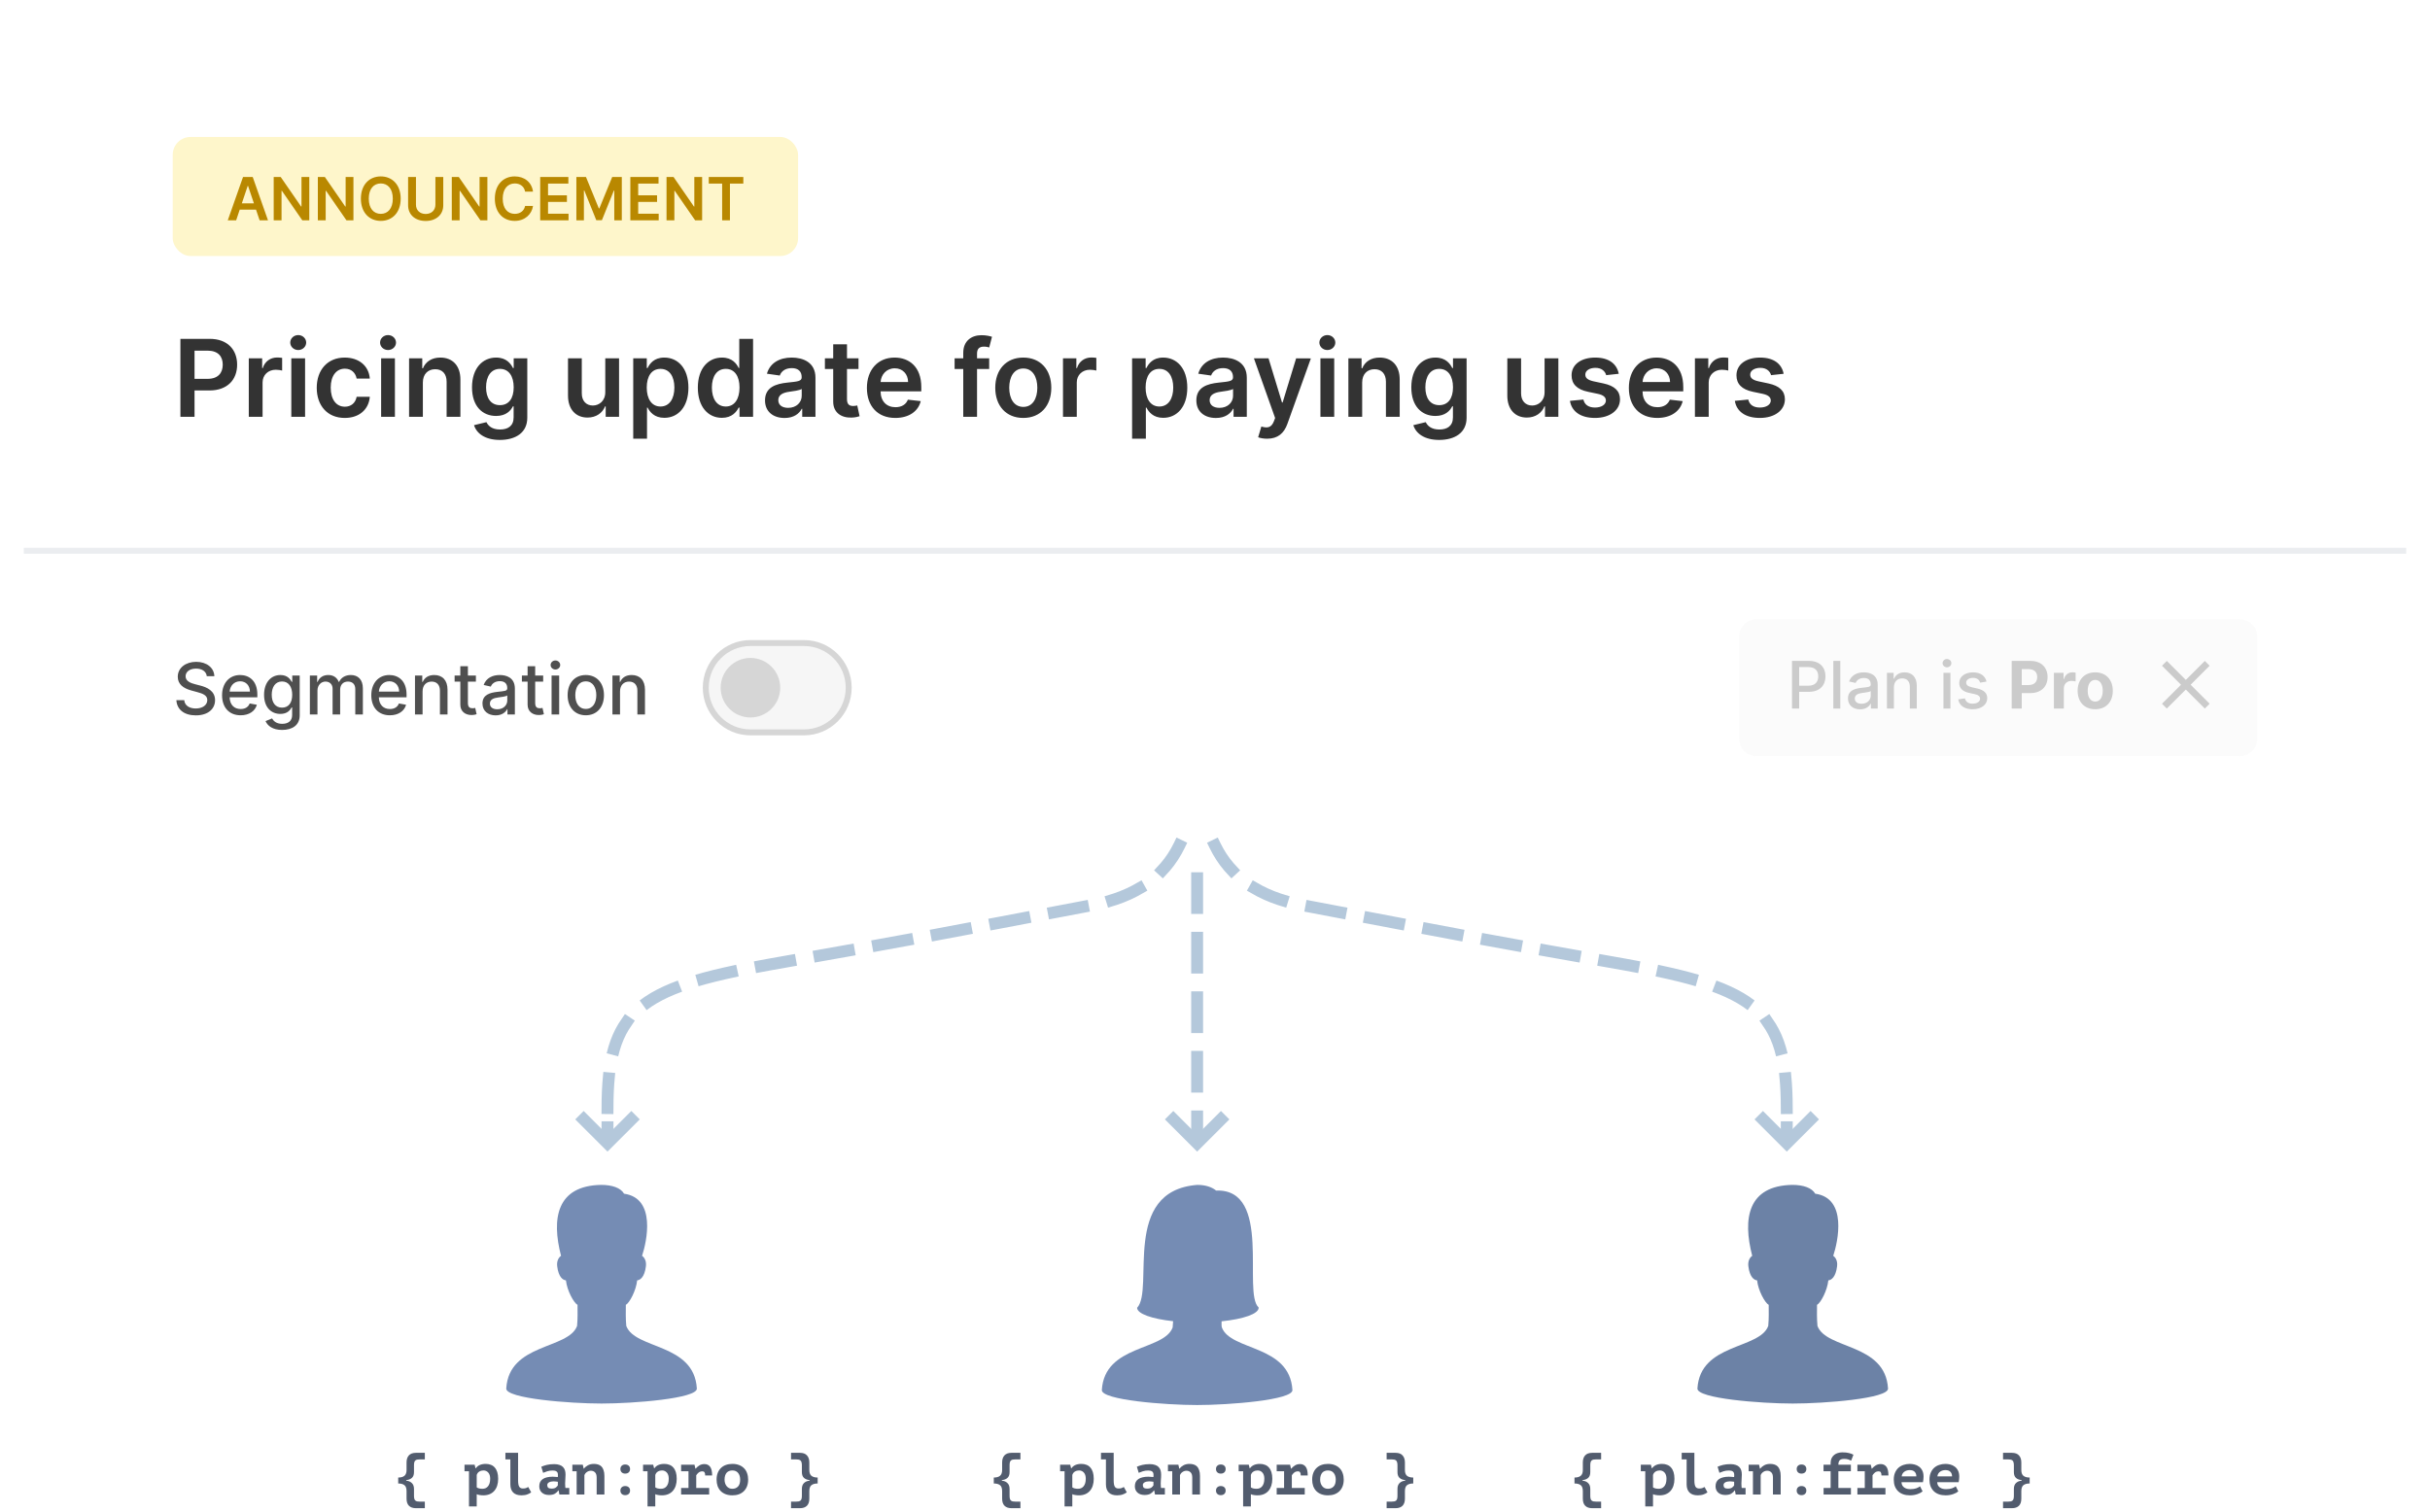 <svg id="e9QKclMA5xi1" xmlns="http://www.w3.org/2000/svg" xmlns:xlink="http://www.w3.org/1999/xlink" viewBox="0 0 408 254" shape-rendering="geometricPrecision" text-rendering="geometricPrecision"><style><![CDATA[#e9QKclMA5xi11 {animation: e9QKclMA5xi11_c_o 3000ms linear infinite normal forwards}@keyframes e9QKclMA5xi11_c_o { 0% {opacity: 1} 6.667% {opacity: 0.3} 53.333% {opacity: 0.3} 60% {opacity: 1} 100% {opacity: 1}} #e9QKclMA5xi18 {
           animation-name: e9QKclMA5xi18_f_p, e9QKclMA5xi18_s_p;
           animation-duration: 3000ms;
           animation-fill-mode: forwards;
           animation-timing-function: linear;
           animation-direction: normal;
           animation-iteration-count: infinite;  
        }@keyframes e9QKclMA5xi18_f_p { 0% {fill: rgb(246,246,246)} 6.667% {fill: rgb(245,255,237)} 53.333% {fill: rgb(245,255,237)} 60% {fill: rgb(246,246,246)} 100% {fill: rgb(246,246,246)}}@keyframes e9QKclMA5xi18_s_p { 0% {stroke: rgb(214,214,214)} 6.667% {stroke: rgb(177,219,151)} 53.333% {stroke: rgb(177,219,151)} 60% {stroke: rgb(214,214,214)} 100% {stroke: rgb(214,214,214)}} #e9QKclMA5xi19_to {animation: e9QKclMA5xi19_to__to 3000ms linear infinite normal forwards}@keyframes e9QKclMA5xi19_to__to { 0% {transform: translate(126px,115.5px)} 6.667% {transform: translate(135px,115.5px)} 53.333% {transform: translate(135px,115.5px)} 60% {transform: translate(126px,115.5px)} 100% {transform: translate(126px,115.5px)}} #e9QKclMA5xi19 {animation: e9QKclMA5xi19_f_p 3000ms linear infinite normal forwards}@keyframes e9QKclMA5xi19_f_p { 0% {fill: rgb(214,214,214)} 6.667% {fill: rgb(90,211,0)} 53.333% {fill: rgb(90,211,0)} 60% {fill: rgb(214,214,214)} 100% {fill: rgb(214,214,214)}} #e9QKclMA5xi21 {animation: e9QKclMA5xi21_c_o 3000ms linear infinite normal forwards}@keyframes e9QKclMA5xi21_c_o { 0% {opacity: 0.3} 6.667% {opacity: 1} 53.333% {opacity: 1} 60% {opacity: 0.3} 100% {opacity: 0.3}}]]></style><defs><filter id="e9QKclMA5xi16-filter" x="-400%" width="600%" y="-400%" height="600%"><feGaussianBlur id="e9QKclMA5xi16-filter-drop-shadow-0-blur" in="SourceAlpha" stdDeviation="4,4"/><feOffset id="e9QKclMA5xi16-filter-drop-shadow-0-offset" dx="0" dy="1" result="tmp"/><feFlood id="e9QKclMA5xi16-filter-drop-shadow-0-flood" flood-color="rgba(34,64,121,0.15)"/><feComposite id="e9QKclMA5xi16-filter-drop-shadow-0-composite" operator="in" in2="tmp"/><feMerge id="e9QKclMA5xi16-filter-drop-shadow-0-merge"><feMergeNode id="e9QKclMA5xi16-filter-drop-shadow-0-merge-node-1"/><feMergeNode id="e9QKclMA5xi16-filter-drop-shadow-0-merge-node-2" in="SourceGraphic"/></feMerge></filter></defs><g id="e9QKclMA5xi2"><path id="e9QKclMA5xi3" d="M105.155,222.695C105.032,221.337,105.079,220.39,105.079,219.149C105.694,218.827,106.795,216.77,106.982,215.033C107.465,214.993,108.227,214.522,108.45,212.66C108.571,211.66,108.092,211.098,107.801,210.921C108.587,208.555,110.221,201.237,104.779,200.481C104.219,199.498,102.785,199,100.922,199C93.466,199.137,92.566,204.63,94.201,210.921C93.91,211.098,93.432,211.66,93.552,212.66C93.775,214.522,94.537,214.993,95.02,215.033C95.205,216.769,96.351,218.827,96.967,219.149C96.967,220.39,97.013,221.337,96.891,222.695C95.415,226.661,85.46,225.547,85.001,233.197C84.9,234.882,95.668,235.724,101.001,235.724C106.334,235.724,117.102,234.882,117.001,233.197C116.542,225.548,106.63,226.661,105.155,222.695Z" fill="rgb(117,140,180)" stroke="none" stroke-width="1"/><path id="e9QKclMA5xi4" d="M205.154,222.946C205.071,222.724,205.116,222.316,205.103,221.914C208.762,221.539,211.329,220.662,211.329,219.639C211.319,219.638,211.32,219.597,211.32,219.58C208.585,217.116,213.691,199.599,204.185,199.954C203.588,199.449,202.543,199,201.044,199C188.168,199.974,193.861,216.516,190.927,219.638C190.925,219.639,190.923,219.639,190.921,219.639C190.921,219.641,190.922,219.643,190.922,219.644C190.935,220.648,193.415,221.51,196.967,221.894C196.957,222.138,196.936,222.44,196.89,222.946C195.415,226.913,185.46,225.799,185.001,233.449C184.899,235.133,195.667,235.975,201,235.975C206.333,235.975,217.1,235.133,216.999,233.449C216.54,225.799,206.629,226.913,205.154,222.946Z" fill="rgb(117,140,180)" stroke="none" stroke-width="1"/><path id="e9QKclMA5xi5" d="M68.26,250.44C68.26,249.953,68.14,249.617,67.9,249.43C67.66,249.243,67.313,249.15,66.86,249.15L66.86,248.15C67.32,248.15,67.667,248.053,67.9,247.86C68.14,247.66,68.26,247.34,68.26,246.9L68.26,245.62C68.26,245.113,68.39,244.717,68.65,244.43C68.917,244.143,69.31,244,69.83,244L71.33,244L71.33,245.1L70.53,245.1C70.337,245.1,70.173,245.113,70.04,245.14C69.913,245.167,69.81,245.217,69.73,245.29C69.65,245.363,69.593,245.467,69.56,245.6C69.527,245.727,69.51,245.893,69.51,246.1L69.51,247.24C69.51,247.68,69.39,248.007,69.15,248.22C68.91,248.427,68.597,248.547,68.21,248.58L68.21,248.68C68.59,248.707,68.9,248.837,69.14,249.07C69.387,249.297,69.51,249.627,69.51,250.06L69.51,251.2C69.51,251.407,69.527,251.573,69.56,251.7C69.593,251.833,69.65,251.937,69.73,252.01C69.81,252.083,69.917,252.133,70.05,252.16C70.183,252.187,70.347,252.2,70.54,252.2L71.33,252.2L71.33,253.3L69.83,253.3C69.33,253.3,68.943,253.167,68.67,252.9C68.397,252.633,68.26,252.23,68.26,251.69L68.26,250.44ZM77.992,246L79.692,246L79.842,246.6L79.882,246.6C80.229,246.107,80.789,245.86,81.562,245.86C81.869,245.86,82.149,245.91,82.402,246.01C82.662,246.103,82.882,246.253,83.062,246.46C83.249,246.667,83.392,246.927,83.492,247.24C83.592,247.553,83.642,247.93,83.642,248.37C83.642,248.797,83.585,249.183,83.472,249.53C83.359,249.87,83.195,250.16,82.982,250.4C82.769,250.64,82.509,250.823,82.202,250.95C81.895,251.077,81.546,251.14,81.152,251.14C80.945,251.14,80.742,251.123,80.542,251.09C80.342,251.063,80.175,251.017,80.042,250.95L80.042,253L78.742,253L78.742,247.1L77.992,247.1L77.992,246ZM81.172,246.96C80.919,246.96,80.686,247.023,80.472,247.15C80.266,247.277,80.122,247.467,80.042,247.72L80.042,249.8C80.135,249.873,80.269,249.933,80.442,249.98C80.622,250.02,80.802,250.04,80.982,250.04C81.169,250.04,81.342,250.01,81.502,249.95C81.662,249.883,81.802,249.78,81.922,249.64C82.042,249.5,82.135,249.323,82.202,249.11C82.269,248.897,82.302,248.64,82.302,248.34C82.302,247.9,82.195,247.56,81.982,247.32C81.769,247.08,81.499,246.96,81.172,246.96ZM84.858,244L86.988,244L86.988,248.62C86.988,249.133,87.052,249.49,87.178,249.69C87.305,249.89,87.508,249.99,87.788,249.99C87.995,249.99,88.165,249.97,88.298,249.93C88.432,249.883,88.565,249.82,88.698,249.74L89.188,250.64C89.075,250.713,88.962,250.783,88.848,250.85C88.735,250.91,88.615,250.96,88.488,251C88.362,251.047,88.222,251.08,88.068,251.1C87.922,251.127,87.755,251.14,87.568,251.14C86.942,251.14,86.472,250.98,86.158,250.66C85.845,250.34,85.688,249.887,85.688,249.3L85.688,245.1L84.858,245.1L84.858,244ZM90.884,246.34C91.151,246.22,91.458,246.117,91.804,246.03C92.158,245.943,92.574,245.9,93.054,245.9C93.401,245.9,93.694,245.943,93.934,246.03C94.181,246.11,94.378,246.227,94.524,246.38C94.678,246.533,94.788,246.717,94.854,246.93C94.921,247.143,94.954,247.383,94.954,247.65C94.954,247.99,94.941,248.28,94.914,248.52C94.894,248.76,94.884,248.973,94.884,249.16C94.884,249.3,94.891,249.457,94.904,249.63C94.918,249.723,94.928,249.813,94.934,249.9L95.584,249.9L95.584,251L93.924,251L93.794,250.32L93.744,250.32C93.611,250.527,93.421,250.707,93.174,250.86C92.928,251.007,92.594,251.08,92.174,251.08C91.674,251.08,91.278,250.947,90.984,250.68C90.691,250.413,90.544,250.06,90.544,249.62C90.544,249.34,90.594,249.1,90.694,248.9C90.801,248.693,90.951,248.527,91.144,248.4C91.344,248.267,91.581,248.17,91.854,248.11C92.134,248.043,92.444,248.01,92.784,248.01C92.904,248.01,93.031,248.017,93.164,248.03C93.298,248.043,93.461,248.057,93.654,248.07C93.668,248.003,93.674,247.937,93.674,247.87L93.674,247.68C93.674,247.427,93.601,247.247,93.454,247.14C93.308,247.027,93.091,246.97,92.804,246.97C92.464,246.97,92.158,247.013,91.884,247.1C91.611,247.187,91.381,247.273,91.194,247.36L90.884,246.34ZM92.594,250.01C92.914,250.01,93.154,249.953,93.314,249.84C93.474,249.72,93.591,249.593,93.664,249.46L93.664,248.86C93.598,248.847,93.498,248.833,93.364,248.82C93.231,248.8,93.088,248.79,92.934,248.79C92.808,248.79,92.681,248.803,92.554,248.83C92.428,248.85,92.314,248.887,92.214,248.94C92.114,248.987,92.034,249.05,91.974,249.13C91.914,249.21,91.884,249.307,91.884,249.42C91.884,249.607,91.938,249.753,92.044,249.86C92.158,249.96,92.341,250.01,92.594,250.01ZM96.1,246L97.85,246L98.001,246.66L98.04,246.66C98.194,246.447,98.414,246.26,98.701,246.1C98.987,245.94,99.331,245.86,99.731,245.86C99.977,245.86,100.207,245.893,100.42,245.96C100.64,246.027,100.827,246.137,100.98,246.29C101.134,246.443,101.254,246.653,101.34,246.92C101.434,247.18,101.48,247.503,101.48,247.89L101.48,251L100.18,251L100.18,248.16C100.18,247.753,100.087,247.46,99.9,247.28C99.721,247.1,99.49,247.01,99.21,247.01C98.964,247.01,98.737,247.083,98.531,247.23C98.331,247.37,98.194,247.547,98.121,247.76L98.121,251L96.82,251L96.82,247.1L96.1,247.1L96.1,246ZM104.167,246.72C104.167,246.487,104.24,246.303,104.387,246.17C104.533,246.03,104.727,245.96,104.967,245.96C105.22,245.96,105.42,246.03,105.567,246.17C105.713,246.303,105.787,246.487,105.787,246.72C105.787,246.953,105.713,247.14,105.567,247.28C105.42,247.42,105.22,247.49,104.967,247.49C104.727,247.49,104.533,247.42,104.387,247.28C104.24,247.14,104.167,246.953,104.167,246.72ZM104.167,250.34C104.167,250.107,104.24,249.923,104.387,249.79C104.533,249.65,104.727,249.58,104.967,249.58C105.22,249.58,105.42,249.65,105.567,249.79C105.713,249.923,105.787,250.107,105.787,250.34C105.787,250.573,105.713,250.76,105.567,250.9C105.42,251.04,105.22,251.11,104.967,251.11C104.727,251.11,104.533,251.04,104.387,250.9C104.24,250.76,104.167,250.573,104.167,250.34ZM107.973,246L109.673,246L109.823,246.6L109.863,246.6C110.209,246.107,110.769,245.86,111.543,245.86C111.849,245.86,112.129,245.91,112.383,246.01C112.643,246.103,112.863,246.253,113.043,246.46C113.229,246.667,113.373,246.927,113.473,247.24C113.573,247.553,113.623,247.93,113.623,248.37C113.623,248.797,113.566,249.183,113.453,249.53C113.339,249.87,113.176,250.16,112.963,250.4C112.749,250.64,112.489,250.823,112.183,250.95C111.876,251.077,111.526,251.14,111.133,251.14C110.926,251.14,110.723,251.123,110.523,251.09C110.323,251.063,110.156,251.017,110.023,250.95L110.023,253L108.723,253L108.723,247.1L107.973,247.1L107.973,246ZM111.153,246.96C110.899,246.96,110.666,247.023,110.453,247.15C110.246,247.277,110.103,247.467,110.023,247.72L110.023,249.8C110.116,249.873,110.249,249.933,110.423,249.98C110.603,250.02,110.783,250.04,110.963,250.04C111.149,250.04,111.323,250.01,111.483,249.95C111.643,249.883,111.783,249.78,111.903,249.64C112.023,249.5,112.116,249.323,112.183,249.11C112.249,248.897,112.283,248.64,112.283,248.34C112.283,247.9,112.176,247.56,111.963,247.32C111.749,247.08,111.479,246.96,111.153,246.96ZM114.359,249.9L115.599,249.9L115.599,247.1L114.359,247.1L114.359,246L116.609,246L116.759,246.66L116.799,246.66C116.985,246.44,117.199,246.257,117.439,246.11C117.679,245.963,117.959,245.89,118.279,245.89C118.679,245.89,118.992,246.037,119.219,246.33C119.452,246.623,119.569,247.113,119.569,247.8L118.399,247.8C118.399,247.56,118.362,247.387,118.289,247.28C118.222,247.167,118.112,247.11,117.959,247.11C117.692,247.11,117.475,247.177,117.309,247.31C117.149,247.443,117.012,247.597,116.899,247.77L116.899,249.9L119.069,249.9L119.069,251L114.359,251L114.359,249.9ZM120.315,248.5C120.315,248.08,120.378,247.707,120.505,247.38C120.632,247.053,120.812,246.777,121.045,246.55C121.278,246.323,121.555,246.153,121.875,246.04C122.202,245.92,122.565,245.86,122.965,245.86C123.385,245.86,123.758,245.923,124.085,246.05C124.418,246.177,124.698,246.357,124.925,246.59C125.152,246.817,125.322,247.093,125.435,247.42C125.555,247.747,125.615,248.107,125.615,248.5C125.615,248.92,125.552,249.293,125.425,249.62C125.298,249.947,125.118,250.223,124.885,250.45C124.652,250.677,124.372,250.85,124.045,250.97C123.725,251.083,123.365,251.14,122.965,251.14C122.545,251.14,122.168,251.077,121.835,250.95C121.508,250.823,121.232,250.647,121.005,250.42C120.778,250.187,120.605,249.907,120.485,249.58C120.372,249.253,120.315,248.893,120.315,248.5ZM121.655,248.5C121.655,248.72,121.685,248.923,121.745,249.11C121.805,249.297,121.892,249.46,122.005,249.6C122.118,249.74,122.255,249.85,122.415,249.93C122.575,250.003,122.758,250.04,122.965,250.04C123.352,250.04,123.665,249.917,123.905,249.67C124.152,249.423,124.275,249.033,124.275,248.5C124.275,248.04,124.162,247.67,123.935,247.39C123.708,247.103,123.385,246.96,122.965,246.96C122.778,246.96,122.605,246.99,122.445,247.05C122.285,247.103,122.145,247.193,122.025,247.32C121.912,247.447,121.822,247.607,121.755,247.8C121.688,247.993,121.655,248.227,121.655,248.5ZM135.887,251.69C135.887,252.23,135.75,252.633,135.477,252.9C135.204,253.167,134.817,253.3,134.317,253.3L132.817,253.3L132.817,252.2L133.607,252.2C133.8,252.2,133.964,252.187,134.097,252.16C134.23,252.133,134.337,252.083,134.417,252.01C134.497,251.937,134.554,251.833,134.587,251.7C134.62,251.573,134.637,251.407,134.637,251.2L134.637,250.06C134.637,249.627,134.757,249.297,134.997,249.07C135.244,248.837,135.557,248.707,135.937,248.68L135.937,248.58C135.55,248.547,135.237,248.427,134.997,248.22C134.757,248.007,134.637,247.68,134.637,247.24L134.637,246.1C134.637,245.893,134.617,245.727,134.577,245.6C134.544,245.467,134.487,245.363,134.407,245.29C134.327,245.217,134.22,245.167,134.087,245.14C133.96,245.113,133.804,245.1,133.617,245.1L132.817,245.1L132.817,244L134.317,244C134.837,244,135.227,244.143,135.487,244.43C135.754,244.717,135.887,245.113,135.887,245.62L135.887,246.9C135.887,247.34,136.004,247.66,136.237,247.86C136.477,248.053,136.827,248.15,137.287,248.15L137.287,249.15C136.834,249.15,136.487,249.243,136.247,249.43C136.007,249.617,135.887,249.953,135.887,250.44L135.887,251.69Z" fill="rgb(82,92,110)" stroke="none" stroke-width="1"/><path id="e9QKclMA5xi6" d="M168.26,250.44C168.26,249.953,168.14,249.617,167.9,249.43C167.66,249.243,167.313,249.15,166.86,249.15L166.86,248.15C167.32,248.15,167.667,248.053,167.9,247.86C168.14,247.66,168.26,247.34,168.26,246.9L168.26,245.62C168.26,245.113,168.39,244.717,168.65,244.43C168.917,244.143,169.31,244,169.83,244L171.33,244L171.33,245.1L170.53,245.1C170.337,245.1,170.173,245.113,170.04,245.14C169.913,245.167,169.81,245.217,169.73,245.29C169.65,245.363,169.593,245.467,169.56,245.6C169.527,245.727,169.51,245.893,169.51,246.1L169.51,247.24C169.51,247.68,169.39,248.007,169.15,248.22C168.91,248.427,168.597,248.547,168.21,248.58L168.21,248.68C168.59,248.707,168.9,248.837,169.14,249.07C169.387,249.297,169.51,249.627,169.51,250.06L169.51,251.2C169.51,251.407,169.527,251.573,169.56,251.7C169.593,251.833,169.65,251.937,169.73,252.01C169.81,252.083,169.917,252.133,170.05,252.16C170.183,252.187,170.347,252.2,170.54,252.2L171.33,252.2L171.33,253.3L169.83,253.3C169.33,253.3,168.943,253.167,168.67,252.9C168.397,252.633,168.26,252.23,168.26,251.69L168.26,250.44ZM177.992,246L179.692,246L179.842,246.6L179.882,246.6C180.229,246.107,180.789,245.86,181.562,245.86C181.869,245.86,182.149,245.91,182.402,246.01C182.662,246.103,182.882,246.253,183.062,246.46C183.249,246.667,183.392,246.927,183.492,247.24C183.592,247.553,183.642,247.93,183.642,248.37C183.642,248.797,183.586,249.183,183.472,249.53C183.359,249.87,183.196,250.16,182.982,250.4C182.769,250.64,182.509,250.823,182.202,250.95C181.896,251.077,181.546,251.14,181.152,251.14C180.946,251.14,180.742,251.123,180.542,251.09C180.342,251.063,180.176,251.017,180.042,250.95L180.042,253L178.742,253L178.742,247.1L177.992,247.1L177.992,246ZM181.172,246.96C180.919,246.96,180.686,247.023,180.472,247.15C180.266,247.277,180.122,247.467,180.042,247.72L180.042,249.8C180.136,249.873,180.269,249.933,180.442,249.98C180.622,250.02,180.802,250.04,180.982,250.04C181.169,250.04,181.342,250.01,181.502,249.95C181.662,249.883,181.802,249.78,181.922,249.64C182.042,249.5,182.136,249.323,182.202,249.11C182.269,248.897,182.302,248.64,182.302,248.34C182.302,247.9,182.196,247.56,181.982,247.32C181.769,247.08,181.499,246.96,181.172,246.96ZM184.858,244L186.988,244L186.988,248.62C186.988,249.133,187.052,249.49,187.178,249.69C187.305,249.89,187.508,249.99,187.788,249.99C187.995,249.99,188.165,249.97,188.298,249.93C188.432,249.883,188.565,249.82,188.698,249.74L189.188,250.64C189.075,250.713,188.962,250.783,188.848,250.85C188.735,250.91,188.615,250.96,188.488,251C188.362,251.047,188.222,251.08,188.068,251.1C187.922,251.127,187.755,251.14,187.568,251.14C186.942,251.14,186.472,250.98,186.158,250.66C185.845,250.34,185.688,249.887,185.688,249.3L185.688,245.1L184.858,245.1L184.858,244ZM190.884,246.34C191.151,246.22,191.458,246.117,191.804,246.03C192.158,245.943,192.574,245.9,193.054,245.9C193.401,245.9,193.694,245.943,193.934,246.03C194.181,246.11,194.378,246.227,194.524,246.38C194.678,246.533,194.788,246.717,194.854,246.93C194.921,247.143,194.954,247.383,194.954,247.65C194.954,247.99,194.941,248.28,194.914,248.52C194.894,248.76,194.884,248.973,194.884,249.16C194.884,249.3,194.891,249.457,194.904,249.63C194.918,249.723,194.928,249.813,194.934,249.9L195.584,249.9L195.584,251L193.924,251L193.794,250.32L193.744,250.32C193.611,250.527,193.421,250.707,193.174,250.86C192.928,251.007,192.594,251.08,192.174,251.08C191.674,251.08,191.278,250.947,190.984,250.68C190.691,250.413,190.544,250.06,190.544,249.62C190.544,249.34,190.594,249.1,190.694,248.9C190.801,248.693,190.951,248.527,191.144,248.4C191.344,248.267,191.581,248.17,191.854,248.11C192.134,248.043,192.444,248.01,192.784,248.01C192.904,248.01,193.031,248.017,193.164,248.03C193.298,248.043,193.461,248.057,193.654,248.07C193.668,248.003,193.674,247.937,193.674,247.87L193.674,247.68C193.674,247.427,193.601,247.247,193.454,247.14C193.308,247.027,193.091,246.97,192.804,246.97C192.464,246.97,192.158,247.013,191.884,247.1C191.611,247.187,191.381,247.273,191.194,247.36L190.884,246.34ZM192.594,250.01C192.914,250.01,193.154,249.953,193.314,249.84C193.474,249.72,193.591,249.593,193.664,249.46L193.664,248.86C193.598,248.847,193.498,248.833,193.364,248.82C193.231,248.8,193.088,248.79,192.934,248.79C192.808,248.79,192.681,248.803,192.554,248.83C192.428,248.85,192.314,248.887,192.214,248.94C192.114,248.987,192.034,249.05,191.974,249.13C191.914,249.21,191.884,249.307,191.884,249.42C191.884,249.607,191.938,249.753,192.044,249.86C192.158,249.96,192.341,250.01,192.594,250.01ZM196.1,246L197.85,246L198,246.66L198.04,246.66C198.194,246.447,198.414,246.26,198.7,246.1C198.987,245.94,199.33,245.86,199.73,245.86C199.977,245.86,200.207,245.893,200.42,245.96C200.64,246.027,200.827,246.137,200.98,246.29C201.134,246.443,201.254,246.653,201.34,246.92C201.434,247.18,201.48,247.503,201.48,247.89L201.48,251L200.18,251L200.18,248.16C200.18,247.753,200.087,247.46,199.9,247.28C199.72,247.1,199.49,247.01,199.21,247.01C198.964,247.01,198.737,247.083,198.53,247.23C198.33,247.37,198.194,247.547,198.12,247.76L198.12,251L196.82,251L196.82,247.1L196.1,247.1L196.1,246ZM204.167,246.72C204.167,246.487,204.24,246.303,204.387,246.17C204.533,246.03,204.727,245.96,204.967,245.96C205.22,245.96,205.42,246.03,205.567,246.17C205.713,246.303,205.787,246.487,205.787,246.72C205.787,246.953,205.713,247.14,205.567,247.28C205.42,247.42,205.22,247.49,204.967,247.49C204.727,247.49,204.533,247.42,204.387,247.28C204.24,247.14,204.167,246.953,204.167,246.72ZM204.167,250.34C204.167,250.107,204.24,249.923,204.387,249.79C204.533,249.65,204.727,249.58,204.967,249.58C205.22,249.58,205.42,249.65,205.567,249.79C205.713,249.923,205.787,250.107,205.787,250.34C205.787,250.573,205.713,250.76,205.567,250.9C205.42,251.04,205.22,251.11,204.967,251.11C204.727,251.11,204.533,251.04,204.387,250.9C204.24,250.76,204.167,250.573,204.167,250.34ZM207.973,246L209.673,246L209.823,246.6L209.863,246.6C210.209,246.107,210.769,245.86,211.543,245.86C211.849,245.86,212.129,245.91,212.383,246.01C212.643,246.103,212.863,246.253,213.043,246.46C213.229,246.667,213.373,246.927,213.473,247.24C213.573,247.553,213.623,247.93,213.623,248.37C213.623,248.797,213.566,249.183,213.453,249.53C213.339,249.87,213.176,250.16,212.963,250.4C212.749,250.64,212.489,250.823,212.183,250.95C211.876,251.077,211.526,251.14,211.133,251.14C210.926,251.14,210.723,251.123,210.523,251.09C210.323,251.063,210.156,251.017,210.023,250.95L210.023,253L208.723,253L208.723,247.1L207.973,247.1L207.973,246ZM211.153,246.96C210.899,246.96,210.666,247.023,210.453,247.15C210.246,247.277,210.103,247.467,210.023,247.72L210.023,249.8C210.116,249.873,210.249,249.933,210.423,249.98C210.603,250.02,210.783,250.04,210.963,250.04C211.149,250.04,211.323,250.01,211.483,249.95C211.643,249.883,211.783,249.78,211.903,249.64C212.023,249.5,212.116,249.323,212.183,249.11C212.249,248.897,212.283,248.64,212.283,248.34C212.283,247.9,212.176,247.56,211.963,247.32C211.749,247.08,211.479,246.96,211.153,246.96ZM214.359,249.9L215.599,249.9L215.599,247.1L214.359,247.1L214.359,246L216.609,246L216.759,246.66L216.799,246.66C216.985,246.44,217.199,246.257,217.439,246.11C217.679,245.963,217.959,245.89,218.279,245.89C218.679,245.89,218.992,246.037,219.219,246.33C219.452,246.623,219.569,247.113,219.569,247.8L218.399,247.8C218.399,247.56,218.362,247.387,218.289,247.28C218.222,247.167,218.112,247.11,217.959,247.11C217.692,247.11,217.475,247.177,217.309,247.31C217.149,247.443,217.012,247.597,216.899,247.77L216.899,249.9L219.069,249.9L219.069,251L214.359,251L214.359,249.9ZM220.315,248.5C220.315,248.08,220.378,247.707,220.505,247.38C220.632,247.053,220.812,246.777,221.045,246.55C221.278,246.323,221.555,246.153,221.875,246.04C222.202,245.92,222.565,245.86,222.965,245.86C223.385,245.86,223.758,245.923,224.085,246.05C224.418,246.177,224.698,246.357,224.925,246.59C225.152,246.817,225.322,247.093,225.435,247.42C225.555,247.747,225.615,248.107,225.615,248.5C225.615,248.92,225.552,249.293,225.425,249.62C225.298,249.947,225.118,250.223,224.885,250.45C224.652,250.677,224.372,250.85,224.045,250.97C223.725,251.083,223.365,251.14,222.965,251.14C222.545,251.14,222.168,251.077,221.835,250.95C221.508,250.823,221.232,250.647,221.005,250.42C220.778,250.187,220.605,249.907,220.485,249.58C220.372,249.253,220.315,248.893,220.315,248.5ZM221.655,248.5C221.655,248.72,221.685,248.923,221.745,249.11C221.805,249.297,221.892,249.46,222.005,249.6C222.118,249.74,222.255,249.85,222.415,249.93C222.575,250.003,222.758,250.04,222.965,250.04C223.352,250.04,223.665,249.917,223.905,249.67C224.152,249.423,224.275,249.033,224.275,248.5C224.275,248.04,224.162,247.67,223.935,247.39C223.708,247.103,223.385,246.96,222.965,246.96C222.778,246.96,222.605,246.99,222.445,247.05C222.285,247.103,222.145,247.193,222.025,247.32C221.912,247.447,221.822,247.607,221.755,247.8C221.688,247.993,221.655,248.227,221.655,248.5ZM235.887,251.69C235.887,252.23,235.75,252.633,235.477,252.9C235.204,253.167,234.817,253.3,234.317,253.3L232.817,253.3L232.817,252.2L233.607,252.2C233.8,252.2,233.964,252.187,234.097,252.16C234.23,252.133,234.337,252.083,234.417,252.01C234.497,251.937,234.554,251.833,234.587,251.7C234.62,251.573,234.637,251.407,234.637,251.2L234.637,250.06C234.637,249.627,234.757,249.297,234.997,249.07C235.244,248.837,235.557,248.707,235.937,248.68L235.937,248.58C235.55,248.547,235.237,248.427,234.997,248.22C234.757,248.007,234.637,247.68,234.637,247.24L234.637,246.1C234.637,245.893,234.617,245.727,234.577,245.6C234.544,245.467,234.487,245.363,234.407,245.29C234.327,245.217,234.22,245.167,234.087,245.14C233.96,245.113,233.804,245.1,233.617,245.1L232.817,245.1L232.817,244L234.317,244C234.837,244,235.227,244.143,235.487,244.43C235.754,244.717,235.887,245.113,235.887,245.62L235.887,246.9C235.887,247.34,236.004,247.66,236.237,247.86C236.477,248.053,236.827,248.15,237.287,248.15L237.287,249.15C236.834,249.15,236.487,249.243,236.247,249.43C236.007,249.617,235.887,249.953,235.887,250.44L235.887,251.69Z" fill="rgb(82,92,110)" stroke="none" stroke-width="1"/><path id="e9QKclMA5xi7" d="M198,142C195.414,147.318,190.566,150.651,183.455,152C157.447,156.933,157.645,156.973,129.152,162C106.848,165.935,101.998,169.925,102,186.214C102,190.445,102,191.479,102,189.317" fill="none" stroke="rgb(180,200,219)" stroke-width="2" stroke-linecap="square" stroke-dasharray="5,5"/><path id="e9QKclMA5xi8" d="M98,188L102,192L106,188" fill="none" stroke="rgb(180,200,219)" stroke-width="2" stroke-linecap="square"/><path id="e9QKclMA5xi9" d="M201.001,147.5L201,190" fill="none" stroke="rgb(180,200,219)" stroke-width="2" stroke-linecap="square" stroke-dasharray="5,5"/><path id="e9QKclMA5xi10" d="M197,188L201,192L205,188" fill="none" stroke="rgb(180,200,219)" stroke-width="2" stroke-linecap="square"/></g><g id="e9QKclMA5xi11"><path id="e9QKclMA5xi12" d="M305.155,222.695C305.032,221.337,305.079,220.39,305.079,219.149C305.694,218.827,306.795,216.77,306.982,215.033C307.465,214.993,308.227,214.522,308.45,212.66C308.571,211.66,308.092,211.098,307.801,210.921C308.587,208.555,310.221,201.237,304.779,200.481C304.219,199.498,302.785,199,300.922,199C293.466,199.137,292.566,204.63,294.201,210.921C293.91,211.098,293.432,211.66,293.552,212.66C293.776,214.522,294.537,214.993,295.02,215.033C295.205,216.769,296.351,218.827,296.967,219.149C296.967,220.39,297.013,221.337,296.89,222.695C295.415,226.661,285.461,225.547,285.001,233.197C284.899,234.882,295.667,235.724,301.001,235.724C306.334,235.724,317.102,234.882,317.001,233.197C316.542,225.548,306.63,226.661,305.155,222.695Z" fill="rgb(108,130,166)" stroke="none" stroke-width="1"/><path id="e9QKclMA5xi13" d="M265.76,250.44C265.76,249.953,265.64,249.617,265.4,249.43C265.16,249.243,264.813,249.15,264.36,249.15L264.36,248.15C264.82,248.15,265.167,248.053,265.4,247.86C265.64,247.66,265.76,247.34,265.76,246.9L265.76,245.62C265.76,245.113,265.89,244.717,266.15,244.43C266.417,244.143,266.81,244,267.33,244L268.83,244L268.83,245.1L268.03,245.1C267.837,245.1,267.673,245.113,267.54,245.14C267.413,245.167,267.31,245.217,267.23,245.29C267.15,245.363,267.093,245.467,267.06,245.6C267.027,245.727,267.01,245.893,267.01,246.1L267.01,247.24C267.01,247.68,266.89,248.007,266.65,248.22C266.41,248.427,266.097,248.547,265.71,248.58L265.71,248.68C266.09,248.707,266.4,248.837,266.64,249.07C266.887,249.297,267.01,249.627,267.01,250.06L267.01,251.2C267.01,251.407,267.027,251.573,267.06,251.7C267.093,251.833,267.15,251.937,267.23,252.01C267.31,252.083,267.417,252.133,267.55,252.16C267.683,252.187,267.847,252.2,268.04,252.2L268.83,252.2L268.83,253.3L267.33,253.3C266.83,253.3,266.443,253.167,266.17,252.9C265.897,252.633,265.76,252.23,265.76,251.69L265.76,250.44ZM275.492,246L277.192,246L277.342,246.6L277.382,246.6C277.729,246.107,278.289,245.86,279.062,245.86C279.369,245.86,279.649,245.91,279.902,246.01C280.162,246.103,280.382,246.253,280.562,246.46C280.749,246.667,280.892,246.927,280.992,247.24C281.092,247.553,281.142,247.93,281.142,248.37C281.142,248.797,281.086,249.183,280.972,249.53C280.859,249.87,280.696,250.16,280.482,250.4C280.269,250.64,280.009,250.823,279.702,250.95C279.396,251.077,279.046,251.14,278.652,251.14C278.446,251.14,278.242,251.123,278.042,251.09C277.842,251.063,277.676,251.017,277.542,250.95L277.542,253L276.242,253L276.242,247.1L275.492,247.1L275.492,246ZM278.672,246.96C278.419,246.96,278.186,247.023,277.972,247.15C277.766,247.277,277.622,247.467,277.542,247.72L277.542,249.8C277.636,249.873,277.769,249.933,277.942,249.98C278.122,250.02,278.302,250.04,278.482,250.04C278.669,250.04,278.842,250.01,279.002,249.95C279.162,249.883,279.302,249.78,279.422,249.64C279.542,249.5,279.636,249.323,279.702,249.11C279.769,248.897,279.802,248.64,279.802,248.34C279.802,247.9,279.696,247.56,279.482,247.32C279.269,247.08,278.999,246.96,278.672,246.96ZM282.358,244L284.488,244L284.488,248.62C284.488,249.133,284.552,249.49,284.678,249.69C284.805,249.89,285.008,249.99,285.288,249.99C285.495,249.99,285.665,249.97,285.798,249.93C285.932,249.883,286.065,249.82,286.198,249.74L286.688,250.64C286.575,250.713,286.462,250.783,286.348,250.85C286.235,250.91,286.115,250.96,285.988,251C285.862,251.047,285.722,251.08,285.568,251.1C285.422,251.127,285.255,251.14,285.068,251.14C284.442,251.14,283.972,250.98,283.658,250.66C283.345,250.34,283.188,249.887,283.188,249.3L283.188,245.1L282.358,245.1L282.358,244ZM288.384,246.34C288.651,246.22,288.958,246.117,289.304,246.03C289.658,245.943,290.074,245.9,290.554,245.9C290.901,245.9,291.194,245.943,291.434,246.03C291.681,246.11,291.878,246.227,292.024,246.38C292.178,246.533,292.288,246.717,292.354,246.93C292.421,247.143,292.454,247.383,292.454,247.65C292.454,247.99,292.441,248.28,292.414,248.52C292.394,248.76,292.384,248.973,292.384,249.16C292.384,249.3,292.391,249.457,292.404,249.63C292.418,249.723,292.428,249.813,292.434,249.9L293.084,249.9L293.084,251L291.424,251L291.294,250.32L291.244,250.32C291.111,250.527,290.921,250.707,290.674,250.86C290.428,251.007,290.094,251.08,289.674,251.08C289.174,251.08,288.778,250.947,288.484,250.68C288.191,250.413,288.044,250.06,288.044,249.62C288.044,249.34,288.094,249.1,288.194,248.9C288.301,248.693,288.451,248.527,288.644,248.4C288.844,248.267,289.081,248.17,289.354,248.11C289.634,248.043,289.944,248.01,290.284,248.01C290.404,248.01,290.531,248.017,290.664,248.03C290.798,248.043,290.961,248.057,291.154,248.07C291.168,248.003,291.174,247.937,291.174,247.87L291.174,247.68C291.174,247.427,291.101,247.247,290.954,247.14C290.808,247.027,290.591,246.97,290.304,246.97C289.964,246.97,289.658,247.013,289.384,247.1C289.111,247.187,288.881,247.273,288.694,247.36L288.384,246.34ZM290.094,250.01C290.414,250.01,290.654,249.953,290.814,249.84C290.974,249.72,291.091,249.593,291.164,249.46L291.164,248.86C291.098,248.847,290.998,248.833,290.864,248.82C290.731,248.8,290.588,248.79,290.434,248.79C290.308,248.79,290.181,248.803,290.054,248.83C289.928,248.85,289.814,248.887,289.714,248.94C289.614,248.987,289.534,249.05,289.474,249.13C289.414,249.21,289.384,249.307,289.384,249.42C289.384,249.607,289.438,249.753,289.544,249.86C289.658,249.96,289.841,250.01,290.094,250.01ZM293.6,246L295.35,246L295.5,246.66L295.54,246.66C295.694,246.447,295.914,246.26,296.2,246.1C296.487,245.94,296.83,245.86,297.23,245.86C297.477,245.86,297.707,245.893,297.92,245.96C298.14,246.027,298.327,246.137,298.48,246.29C298.634,246.443,298.754,246.653,298.84,246.92C298.934,247.18,298.98,247.503,298.98,247.89L298.98,251L297.68,251L297.68,248.16C297.68,247.753,297.587,247.46,297.4,247.28C297.22,247.1,296.99,247.01,296.71,247.01C296.464,247.01,296.237,247.083,296.03,247.23C295.83,247.37,295.694,247.547,295.62,247.76L295.62,251L294.32,251L294.32,247.1L293.6,247.1L293.6,246ZM301.667,246.72C301.667,246.487,301.74,246.303,301.887,246.17C302.033,246.03,302.227,245.96,302.467,245.96C302.72,245.96,302.92,246.03,303.067,246.17C303.213,246.303,303.287,246.487,303.287,246.72C303.287,246.953,303.213,247.14,303.067,247.28C302.92,247.42,302.72,247.49,302.467,247.49C302.227,247.49,302.033,247.42,301.887,247.28C301.74,247.14,301.667,246.953,301.667,246.72ZM301.667,250.34C301.667,250.107,301.74,249.923,301.887,249.79C302.033,249.65,302.227,249.58,302.467,249.58C302.72,249.58,302.92,249.65,303.067,249.79C303.213,249.923,303.287,250.107,303.287,250.34C303.287,250.573,303.213,250.76,303.067,250.9C302.92,251.04,302.72,251.11,302.467,251.11C302.227,251.11,302.033,251.04,301.887,250.9C301.74,250.76,301.667,250.573,301.667,250.34ZM306.183,251L306.183,249.9L307.363,249.9L307.363,247.1L306.173,247.1L306.173,246L307.363,246L307.363,245.72C307.363,245.407,307.416,245.137,307.523,244.91C307.636,244.683,307.783,244.497,307.963,244.35C308.143,244.203,308.349,244.097,308.583,244.03C308.823,243.957,309.069,243.92,309.323,243.92C309.783,243.92,310.159,243.96,310.453,244.04C310.753,244.113,310.999,244.207,311.193,244.32L310.813,245.31C310.659,245.237,310.493,245.17,310.313,245.11C310.139,245.05,309.913,245.02,309.633,245.02C309.273,245.02,309.019,245.103,308.873,245.27C308.733,245.43,308.663,245.673,308.663,246L310.763,246L310.763,247.1L308.663,247.1L308.663,249.9L310.773,249.9L310.773,251L306.183,251ZM311.859,249.9L313.099,249.9L313.099,247.1L311.859,247.1L311.859,246L314.109,246L314.259,246.66L314.299,246.66C314.485,246.44,314.699,246.257,314.939,246.11C315.179,245.963,315.459,245.89,315.779,245.89C316.179,245.89,316.492,246.037,316.719,246.33C316.952,246.623,317.069,247.113,317.069,247.8L315.899,247.8C315.899,247.56,315.862,247.387,315.789,247.28C315.722,247.167,315.612,247.11,315.459,247.11C315.192,247.11,314.975,247.177,314.809,247.31C314.649,247.443,314.512,247.597,314.399,247.77L314.399,249.9L316.569,249.9L316.569,251L311.859,251L311.859,249.9ZM322.805,250.47C322.718,250.55,322.605,250.63,322.465,250.71C322.332,250.783,322.172,250.853,321.985,250.92C321.805,250.987,321.605,251.04,321.385,251.08C321.165,251.12,320.932,251.14,320.685,251.14C320.258,251.14,319.875,251.08,319.535,250.96C319.202,250.84,318.918,250.667,318.685,250.44C318.452,250.207,318.272,249.93,318.145,249.61C318.025,249.283,317.965,248.913,317.965,248.5C317.965,248.06,318.035,247.677,318.175,247.35C318.315,247.017,318.505,246.74,318.745,246.52C318.992,246.3,319.278,246.137,319.605,246.03C319.932,245.917,320.285,245.86,320.665,245.86C320.918,245.86,321.178,245.893,321.445,245.96C321.718,246.027,321.968,246.143,322.195,246.31C322.422,246.47,322.605,246.687,322.745,246.96C322.892,247.233,322.965,247.58,322.965,248C322.965,248.287,322.932,248.597,322.865,248.93L319.265,248.93C319.272,249.143,319.315,249.323,319.395,249.47C319.482,249.617,319.592,249.737,319.725,249.83C319.865,249.923,320.022,249.993,320.195,250.04C320.375,250.08,320.565,250.1,320.765,250.1C321.165,250.1,321.492,250.053,321.745,249.96C322.005,249.867,322.215,249.753,322.375,249.62L322.805,250.47ZM320.645,246.9C320.472,246.9,320.308,246.923,320.155,246.97C320.002,247.017,319.862,247.087,319.735,247.18C319.615,247.267,319.515,247.377,319.435,247.51C319.355,247.643,319.308,247.793,319.295,247.96L321.755,247.96C321.755,247.633,321.662,247.377,321.475,247.19C321.295,246.997,321.018,246.9,320.645,246.9ZM328.801,250.47C328.714,250.55,328.601,250.63,328.461,250.71C328.328,250.783,328.168,250.853,327.981,250.92C327.801,250.987,327.601,251.04,327.381,251.08C327.161,251.12,326.928,251.14,326.681,251.14C326.254,251.14,325.871,251.08,325.531,250.96C325.198,250.84,324.914,250.667,324.681,250.44C324.448,250.207,324.268,249.93,324.141,249.61C324.021,249.283,323.961,248.913,323.961,248.5C323.961,248.06,324.031,247.677,324.171,247.35C324.311,247.017,324.501,246.74,324.741,246.52C324.988,246.3,325.274,246.137,325.601,246.03C325.928,245.917,326.281,245.86,326.661,245.86C326.914,245.86,327.174,245.893,327.441,245.96C327.714,246.027,327.964,246.143,328.191,246.31C328.418,246.47,328.601,246.687,328.741,246.96C328.888,247.233,328.961,247.58,328.961,248C328.961,248.287,328.928,248.597,328.861,248.93L325.261,248.93C325.268,249.143,325.311,249.323,325.391,249.47C325.478,249.617,325.588,249.737,325.721,249.83C325.861,249.923,326.018,249.993,326.191,250.04C326.371,250.08,326.561,250.1,326.761,250.1C327.161,250.1,327.488,250.053,327.741,249.96C328.001,249.867,328.211,249.753,328.371,249.62L328.801,250.47ZM326.641,246.9C326.468,246.9,326.304,246.923,326.151,246.97C325.998,247.017,325.858,247.087,325.731,247.18C325.611,247.267,325.511,247.377,325.431,247.51C325.351,247.643,325.304,247.793,325.291,247.96L327.751,247.96C327.751,247.633,327.658,247.377,327.471,247.19C327.291,246.997,327.014,246.9,326.641,246.9ZM339.383,251.69C339.383,252.23,339.246,252.633,338.973,252.9C338.7,253.167,338.313,253.3,337.813,253.3L336.313,253.3L336.313,252.2L337.103,252.2C337.296,252.2,337.46,252.187,337.593,252.16C337.726,252.133,337.833,252.083,337.913,252.01C337.993,251.937,338.05,251.833,338.083,251.7C338.116,251.573,338.133,251.407,338.133,251.2L338.133,250.06C338.133,249.627,338.253,249.297,338.493,249.07C338.74,248.837,339.053,248.707,339.433,248.68L339.433,248.58C339.046,248.547,338.733,248.427,338.493,248.22C338.253,248.007,338.133,247.68,338.133,247.24L338.133,246.1C338.133,245.893,338.113,245.727,338.073,245.6C338.04,245.467,337.983,245.363,337.903,245.29C337.823,245.217,337.716,245.167,337.583,245.14C337.456,245.113,337.3,245.1,337.113,245.1L336.313,245.1L336.313,244L337.813,244C338.333,244,338.723,244.143,338.983,244.43C339.25,244.717,339.383,245.113,339.383,245.62L339.383,246.9C339.383,247.34,339.5,247.66,339.733,247.86C339.973,248.053,340.323,248.15,340.783,248.15L340.783,249.15C340.33,249.15,339.983,249.243,339.743,249.43C339.503,249.617,339.383,249.953,339.383,250.44L339.383,251.69Z" fill="rgb(82,92,110)" stroke="none" stroke-width="1"/><path id="e9QKclMA5xi14" d="M204,142C206.586,147.318,211.434,150.651,218.545,152C244.553,156.933,244.355,156.973,272.848,162C295.152,165.935,300.002,169.925,300,186.214C300,190.445,300,191.479,300,189.317" fill="none" stroke="rgb(180,200,219)" stroke-width="2" stroke-linecap="square" stroke-dasharray="5,5"/><path id="e9QKclMA5xi15" d="M296,188L300,192L304,188" fill="none" stroke="rgb(180,200,219)" stroke-width="2" stroke-linecap="square"/></g><path id="e9QKclMA5xi16" d="M398.03,3L9.97,3C6.673,3,4,4.671,4,6.733L4,134.267C4,136.329,6.673,138,9.97,138L398.03,138C401.327,138,404,136.329,404,134.267L404,6.733C404,4.671,401.327,3,398.03,3Z" filter="url(#e9QKclMA5xi16-filter)" fill="rgb(255,255,255)" stroke="none" stroke-width="1"/><path id="e9QKclMA5xi17" d="M404,92L4,92L4,93L404,93L404,92Z" fill="rgb(235,237,240)" stroke="none" stroke-width="1"/><path id="e9QKclMA5xi18" d="M135,108L126,108C121.858,108,118.5,111.358,118.5,115.5C118.5,119.642,121.858,123,126,123L135,123C139.142,123,142.5,119.642,142.5,115.5C142.5,111.358,139.142,108,135,108Z" fill="rgb(246,246,246)" stroke="rgb(214,214,214)" stroke-width="1"/><g id="e9QKclMA5xi19_to" transform="translate(126,115.5)"><path id="e9QKclMA5xi19" d="M135,120.5C137.761,120.5,140,118.261,140,115.5C140,112.739,137.761,110.5,135,110.5C132.239,110.5,130,112.739,130,115.5C130,118.261,132.239,120.5,135,120.5Z" transform="translate(-135,-115.5)" fill="rgb(214,214,214)" stroke="none" stroke-width="1"/></g><path id="e9QKclMA5xi20" d="M34.719,113.565L35.989,113.565C35.95,112.168,34.715,111.153,32.942,111.153C31.19,111.153,29.848,112.155,29.848,113.659C29.848,114.874,30.717,115.585,32.119,115.964L33.151,116.246C34.084,116.493,34.804,116.8,34.804,117.575C34.804,118.428,33.99,118.99,32.869,118.99C31.855,118.99,31.011,118.538,30.935,117.588L29.614,117.588C29.699,119.169,30.922,120.145,32.878,120.145C34.928,120.145,36.108,119.067,36.108,117.588C36.108,116.016,34.706,115.406,33.598,115.134L32.746,114.912C32.064,114.737,31.156,114.418,31.16,113.582C31.16,112.841,31.838,112.291,32.912,112.291C33.913,112.291,34.625,112.76,34.719,113.565ZM40.4,120.132C41.828,120.132,42.838,119.429,43.127,118.364L41.922,118.146C41.691,118.764,41.137,119.08,40.413,119.08C39.322,119.08,38.589,118.372,38.555,117.111L43.209,117.111L43.209,116.659C43.209,114.294,41.794,113.369,40.311,113.369C38.487,113.369,37.285,114.759,37.285,116.77C37.285,118.803,38.47,120.132,40.4,120.132ZM38.559,116.156C38.61,115.227,39.284,114.422,40.319,114.422C41.308,114.422,41.956,115.155,41.96,116.156L38.559,116.156ZM47.367,122.591C49.033,122.591,50.32,121.828,50.32,120.145L50.32,113.455L49.071,113.455L49.071,114.516L48.977,114.516C48.751,114.111,48.3,113.369,47.081,113.369C45.5,113.369,44.337,114.618,44.337,116.702C44.337,118.79,45.526,119.902,47.072,119.902C48.274,119.902,48.739,119.224,48.969,118.807L49.05,118.807L49.05,120.094C49.05,121.121,48.347,121.564,47.379,121.564C46.318,121.564,45.905,121.031,45.679,120.656L44.584,121.108C44.929,121.909,45.803,122.591,47.367,122.591ZM47.354,118.845C46.216,118.845,45.624,117.972,45.624,116.685C45.624,115.428,46.203,114.452,47.354,114.452C48.466,114.452,49.062,115.359,49.062,116.685C49.062,118.036,48.453,118.845,47.354,118.845ZM52.028,120L53.303,120L53.303,115.964C53.303,115.082,53.92,114.469,54.645,114.469C55.352,114.469,55.842,114.938,55.842,115.649L55.842,120L57.112,120L57.112,115.828C57.112,115.04,57.594,114.469,58.425,114.469C59.098,114.469,59.652,114.844,59.652,115.73L59.652,120L60.926,120L60.926,115.611C60.926,114.115,60.091,113.369,58.906,113.369C57.965,113.369,57.257,113.821,56.942,114.52L56.874,114.52C56.588,113.804,55.987,113.369,55.114,113.369C54.249,113.369,53.605,113.8,53.332,114.52L53.251,114.52L53.251,113.455L52.028,113.455L52.028,120ZM65.455,120.132C66.882,120.132,67.892,119.429,68.182,118.364L66.976,118.146C66.746,118.764,66.192,119.08,65.468,119.08C64.377,119.08,63.644,118.372,63.61,117.111L68.263,117.111L68.263,116.659C68.263,114.294,66.848,113.369,65.365,113.369C63.541,113.369,62.34,114.759,62.34,116.77C62.34,118.803,63.525,120.132,65.455,120.132ZM63.614,116.156C63.665,115.227,64.338,114.422,65.374,114.422C66.363,114.422,67.01,115.155,67.015,116.156L63.614,116.156ZM70.951,116.114C70.951,115.07,71.59,114.473,72.477,114.473C73.342,114.473,73.866,115.04,73.866,115.99L73.866,120L75.14,120L75.14,115.837C75.14,114.217,74.249,113.369,72.911,113.369C71.927,113.369,71.283,113.825,70.981,114.52L70.9,114.52L70.9,113.455L69.677,113.455L69.677,120L70.951,120L70.951,116.114ZM79.904,113.455L78.562,113.455L78.562,111.886L77.288,111.886L77.288,113.455L76.329,113.455L76.329,114.477L77.288,114.477L77.288,118.342C77.283,119.531,78.191,120.107,79.197,120.085C79.602,120.081,79.874,120.004,80.023,119.949L79.793,118.896C79.708,118.913,79.55,118.952,79.346,118.952C78.933,118.952,78.562,118.815,78.562,118.078L78.562,114.477L79.904,114.477L79.904,113.455ZM83.218,120.145C84.301,120.145,84.91,119.595,85.153,119.105L85.204,119.105L85.204,120L86.448,120L86.448,115.653C86.448,113.749,84.948,113.369,83.909,113.369C82.724,113.369,81.633,113.847,81.207,115.04L82.404,115.312C82.592,114.848,83.069,114.401,83.926,114.401C84.748,114.401,85.17,114.831,85.17,115.572L85.17,115.602C85.17,116.067,84.693,116.058,83.517,116.195C82.277,116.339,81.007,116.663,81.007,118.151C81.007,119.438,81.974,120.145,83.218,120.145ZM83.495,119.122C82.775,119.122,82.255,118.798,82.255,118.168C82.255,117.486,82.86,117.243,83.598,117.145C84.011,117.089,84.991,116.979,85.174,116.795L85.174,117.639C85.174,118.415,84.556,119.122,83.495,119.122ZM91.201,113.455L89.859,113.455L89.859,111.886L88.585,111.886L88.585,113.455L87.626,113.455L87.626,114.477L88.585,114.477L88.585,118.342C88.58,119.531,89.488,120.107,90.494,120.085C90.898,120.081,91.171,120.004,91.32,119.949L91.09,118.896C91.005,118.913,90.847,118.952,90.643,118.952C90.229,118.952,89.859,118.815,89.859,118.078L89.859,114.477L91.201,114.477L91.201,113.455ZM92.61,120L93.885,120L93.885,113.455L92.61,113.455L92.61,120ZM93.254,112.445C93.693,112.445,94.059,112.104,94.059,111.686C94.059,111.268,93.693,110.923,93.254,110.923C92.811,110.923,92.448,111.268,92.448,111.686C92.448,112.104,92.811,112.445,93.254,112.445ZM98.356,120.132C100.201,120.132,101.407,118.781,101.407,116.757C101.407,114.72,100.201,113.369,98.356,113.369C96.511,113.369,95.305,114.72,95.305,116.757C95.305,118.781,96.511,120.132,98.356,120.132ZM98.36,119.062C97.154,119.062,96.592,118.01,96.592,116.753C96.592,115.5,97.154,114.435,98.36,114.435C99.558,114.435,100.12,115.5,100.12,116.753C100.12,118.01,99.558,119.062,98.36,119.062ZM104.103,116.114C104.103,115.07,104.743,114.473,105.629,114.473C106.494,114.473,107.018,115.04,107.018,115.99L107.018,120L108.292,120L108.292,115.837C108.292,114.217,107.402,113.369,106.064,113.369C105.079,113.369,104.436,113.825,104.133,114.52L104.052,114.52L104.052,113.455L102.829,113.455L102.829,120L104.103,120L104.103,116.114Z" fill="rgb(79,79,79)" stroke="none" stroke-width="1"/><g id="e9QKclMA5xi21" opacity="0.3"><path id="e9QKclMA5xi22" d="M376.067,104L294.933,104C293.313,104,292,105.287,292,106.875L292,124.125C292,125.713,293.313,127,294.933,127L376.067,127C377.687,127,379,125.713,379,124.125L379,106.875C379,105.287,377.687,104,376.067,104Z" fill="rgb(243,243,243)" stroke="none" stroke-width="1"/><path id="e9QKclMA5xi23" d="M371,111.809L370.191,111L367,114.191L363.809,111L363,111.809L366.191,115L363,118.191L363.809,119L367,115.809L370.191,119L371,118.191L367.809,115L371,111.809Z" fill="rgb(79,79,79)" stroke="none" stroke-width="1"/><path id="e9QKclMA5xi24" d="M300.879,119L302.086,119L302.086,116.188L303.727,116.188C305.582,116.188,306.5,115.066,306.5,113.59C306.5,112.117,305.59,111,303.73,111L300.879,111L300.879,119ZM302.086,115.164L302.086,112.035L303.602,112.035C304.797,112.035,305.285,112.684,305.285,113.59C305.285,114.496,304.797,115.164,303.617,115.164L302.086,115.164ZM308.989,111L307.821,111L307.821,119L308.989,119L308.989,111ZM312.307,119.133C313.299,119.133,313.857,118.629,314.08,118.18L314.127,118.18L314.127,119L315.268,119L315.268,115.016C315.268,113.27,313.893,112.922,312.939,112.922C311.854,112.922,310.854,113.359,310.463,114.453L311.561,114.703C311.732,114.277,312.17,113.867,312.955,113.867C313.709,113.867,314.096,114.262,314.096,114.941L314.096,114.969C314.096,115.395,313.658,115.387,312.58,115.512C311.443,115.645,310.279,115.941,310.279,117.305C310.279,118.484,311.166,119.133,312.307,119.133ZM312.561,118.195C311.9,118.195,311.424,117.898,311.424,117.32C311.424,116.695,311.979,116.473,312.654,116.383C313.033,116.332,313.932,116.23,314.1,116.062L314.1,116.836C314.1,117.547,313.533,118.195,312.561,118.195ZM317.991,115.437C317.991,114.48,318.577,113.934,319.39,113.934C320.183,113.934,320.663,114.453,320.663,115.324L320.663,119L321.831,119L321.831,115.184C321.831,113.699,321.015,112.922,319.788,112.922C318.886,112.922,318.296,113.34,318.019,113.977L317.944,113.977L317.944,113L316.823,113L316.823,119L317.991,119L317.991,115.437ZM326.309,119L327.477,119L327.477,113L326.309,113L326.309,119ZM326.898,112.074C327.301,112.074,327.637,111.762,327.637,111.379C327.637,110.996,327.301,110.68,326.898,110.68C326.492,110.68,326.16,110.996,326.16,111.379C326.16,111.762,326.492,112.074,326.898,112.074ZM333.544,114.465C333.302,113.531,332.571,112.922,331.274,112.922C329.919,112.922,328.958,113.637,328.958,114.699C328.958,115.551,329.474,116.117,330.599,116.367L331.614,116.59C332.192,116.719,332.462,116.977,332.462,117.352C332.462,117.816,331.966,118.18,331.2,118.18C330.501,118.18,330.052,117.879,329.911,117.289L328.782,117.461C328.978,118.523,329.86,119.121,331.208,119.121C332.657,119.121,333.661,118.352,333.661,117.266C333.661,116.418,333.122,115.895,332.021,115.641L331.067,115.422C330.407,115.266,330.122,115.043,330.126,114.637C330.122,114.176,330.622,113.848,331.286,113.848C332.013,113.848,332.349,114.25,332.485,114.652L333.544,114.465ZM337.767,119L339.458,119L339.458,116.406L340.88,116.406C342.72,116.406,343.79,115.309,343.79,113.711C343.79,112.121,342.739,111,340.923,111L337.767,111L337.767,119ZM339.458,115.051L339.458,112.383L340.599,112.383C341.575,112.383,342.048,112.914,342.048,113.711C342.048,114.504,341.575,115.051,340.606,115.051L339.458,115.051ZM344.857,119L346.521,119L346.521,115.605C346.521,114.867,347.061,114.359,347.795,114.359C348.025,114.359,348.342,114.398,348.498,114.449L348.498,112.973C348.35,112.937,348.143,112.914,347.975,112.914C347.303,112.914,346.752,113.305,346.533,114.047L346.471,114.047L346.471,113L344.857,113L344.857,119ZM351.79,119.117C353.61,119.117,354.743,117.871,354.743,116.023C354.743,114.164,353.61,112.922,351.79,112.922C349.97,112.922,348.837,114.164,348.837,116.023C348.837,117.871,349.97,119.117,351.79,119.117ZM351.798,117.828C350.958,117.828,350.528,117.059,350.528,116.012C350.528,114.965,350.958,114.191,351.798,114.191C352.622,114.191,353.052,114.965,353.052,116.012C353.052,117.059,352.622,117.828,351.798,117.828Z" fill="rgb(79,79,79)" stroke="none" stroke-width="1"/></g><path id="e9QKclMA5xi25" d="M30.291,70L32.663,70L32.663,65.577L35.168,65.577C38.192,65.577,39.815,63.761,39.815,61.243C39.815,58.744,38.211,56.909,35.2,56.909L30.291,56.909L30.291,70ZM32.663,63.627L32.663,58.891L34.836,58.891C36.613,58.891,37.399,59.849,37.399,61.243C37.399,62.636,36.613,63.627,34.849,63.627L32.663,63.627ZM41.773,70L44.087,70L44.087,64.228C44.087,62.981,45.026,62.099,46.298,62.099C46.688,62.099,47.174,62.17,47.372,62.234L47.372,60.105C47.161,60.067,46.797,60.041,46.541,60.041C45.416,60.041,44.477,60.68,44.119,61.818L44.017,61.818L44.017,60.182L41.773,60.182L41.773,70ZM48.91,70L51.224,70L51.224,60.182L48.91,60.182L48.91,70ZM50.073,58.788C50.808,58.788,51.409,58.226,51.409,57.535C51.409,56.839,50.808,56.276,50.073,56.276C49.331,56.276,48.731,56.839,48.731,57.535C48.731,58.226,49.331,58.788,50.073,58.788ZM57.886,70.192C60.353,70.192,61.925,68.728,62.092,66.644L59.88,66.644C59.682,67.699,58.921,68.306,57.905,68.306C56.46,68.306,55.527,67.098,55.527,65.091C55.527,63.109,56.479,61.92,57.905,61.92C59.017,61.92,59.701,62.636,59.88,63.582L62.092,63.582C61.932,61.454,60.27,60.054,57.873,60.054C54.996,60.054,53.181,62.131,53.181,65.129C53.181,68.102,54.952,70.192,57.886,70.192ZM63.992,70L66.306,70L66.306,60.182L63.992,60.182L63.992,70ZM65.155,58.788C65.89,58.788,66.491,58.226,66.491,57.535C66.491,56.839,65.89,56.276,65.155,56.276C64.413,56.276,63.813,56.839,63.813,57.535C63.813,58.226,64.413,58.788,65.155,58.788ZM70.999,64.247C70.999,62.828,71.856,62.01,73.076,62.01C74.272,62.01,74.988,62.796,74.988,64.106L74.988,70L77.302,70L77.302,63.749C77.308,61.396,75.966,60.054,73.939,60.054C72.469,60.054,71.459,60.757,71.012,61.85L70.897,61.85L70.897,60.182L68.685,60.182L68.685,70L70.999,70L70.999,64.247ZM83.924,73.886C86.576,73.886,88.532,72.672,88.532,70.16L88.532,60.182L86.25,60.182L86.25,61.805L86.123,61.805C85.771,61.096,85.036,60.054,83.304,60.054C81.034,60.054,79.251,61.831,79.251,65.059C79.251,68.261,81.034,69.859,83.297,69.859C84.978,69.859,85.765,68.958,86.123,68.236L86.238,68.236L86.238,70.096C86.238,71.54,85.279,72.135,83.962,72.135C82.569,72.135,81.955,71.477,81.674,70.901L79.59,71.406C80.012,72.781,81.424,73.886,83.924,73.886ZM83.943,68.044C82.415,68.044,81.61,66.855,81.61,65.046C81.61,63.263,82.402,61.952,83.943,61.952C85.432,61.952,86.25,63.186,86.25,65.046C86.25,66.919,85.419,68.044,83.943,68.044ZM101.626,65.871C101.626,67.367,100.559,68.108,99.536,68.108C98.424,68.108,97.683,67.322,97.683,66.075L97.683,60.182L95.369,60.182L95.369,66.433C95.369,68.792,96.711,70.128,98.641,70.128C100.112,70.128,101.147,69.354,101.594,68.255L101.697,68.255L101.697,70L103.94,70L103.94,60.182L101.626,60.182L101.626,65.871ZM106.32,73.682L108.634,73.682L108.634,68.453L108.73,68.453C109.094,69.169,109.855,70.173,111.542,70.173C113.856,70.173,115.588,68.338,115.588,65.104C115.588,61.831,113.805,60.054,111.536,60.054C109.803,60.054,109.081,61.096,108.73,61.805L108.595,61.805L108.595,60.182L106.32,60.182L106.32,73.682ZM108.589,65.091C108.589,63.186,109.407,61.952,110.896,61.952C112.437,61.952,113.23,63.263,113.23,65.091C113.23,66.932,112.424,68.274,110.896,68.274C109.42,68.274,108.589,66.996,108.589,65.091ZM121.213,70.173C122.901,70.173,123.661,69.169,124.026,68.453L124.166,68.453L124.166,70L126.442,70L126.442,56.909L124.122,56.909L124.122,61.805L124.026,61.805C123.674,61.096,122.952,60.054,121.22,60.054C118.95,60.054,117.167,61.831,117.167,65.104C117.167,68.338,118.899,70.173,121.213,70.173ZM121.859,68.274C120.331,68.274,119.526,66.932,119.526,65.091C119.526,63.263,120.318,61.952,121.859,61.952C123.348,61.952,124.166,63.186,124.166,65.091C124.166,66.996,123.335,68.274,121.859,68.274ZM131.733,70.198C133.273,70.198,134.194,69.476,134.616,68.651L134.692,68.651L134.692,70L136.917,70L136.917,63.429C136.917,60.834,134.801,60.054,132.928,60.054C130.864,60.054,129.278,60.974,128.767,62.764L130.928,63.071C131.158,62.4,131.81,61.825,132.941,61.825C134.015,61.825,134.603,62.374,134.603,63.34L134.603,63.378C134.603,64.043,133.906,64.075,132.174,64.26C130.269,64.465,128.447,65.033,128.447,67.245C128.447,69.175,129.86,70.198,131.733,70.198ZM132.334,68.498C131.369,68.498,130.678,68.057,130.678,67.207C130.678,66.318,131.452,65.947,132.487,65.8C133.094,65.717,134.309,65.564,134.609,65.321L134.609,66.478C134.609,67.571,133.727,68.498,132.334,68.498ZM144.146,60.182L142.21,60.182L142.21,57.83L139.896,57.83L139.896,60.182L138.502,60.182L138.502,61.972L139.896,61.972L139.896,67.43C139.883,69.278,141.225,70.185,142.964,70.134C143.622,70.115,144.076,69.987,144.325,69.904L143.935,68.095C143.808,68.127,143.545,68.185,143.258,68.185C142.676,68.185,142.21,67.98,142.21,67.047L142.21,61.972L144.146,61.972L144.146,60.182ZM150.323,70.192C152.611,70.192,154.183,69.073,154.593,67.367L152.432,67.124C152.119,67.954,151.352,68.389,150.355,68.389C148.859,68.389,147.868,67.405,147.849,65.724L154.688,65.724L154.688,65.014C154.688,61.569,152.617,60.054,150.201,60.054C147.389,60.054,145.554,62.119,145.554,65.148C145.554,68.229,147.363,70.192,150.323,70.192ZM147.855,64.164C147.926,62.911,148.852,61.856,150.233,61.856C151.563,61.856,152.458,62.828,152.47,64.164L147.855,64.164ZM166.084,60.182L164.045,60.182L164.045,59.408C164.045,58.641,164.364,58.213,165.227,58.213C165.592,58.213,165.898,58.296,166.09,58.354L166.557,56.564C166.256,56.462,165.598,56.295,164.799,56.295C163.092,56.295,161.731,57.273,161.731,59.255L161.731,60.182L160.28,60.182L160.28,61.972L161.731,61.972L161.731,70L164.045,70L164.045,61.972L166.084,61.972L166.084,60.182ZM171.809,70.192C174.686,70.192,176.514,68.165,176.514,65.129C176.514,62.087,174.686,60.054,171.809,60.054C168.933,60.054,167.105,62.087,167.105,65.129C167.105,68.165,168.933,70.192,171.809,70.192ZM171.822,68.338C170.231,68.338,169.451,66.919,169.451,65.123C169.451,63.327,170.231,61.889,171.822,61.889C173.388,61.889,174.168,63.327,174.168,65.123C174.168,66.919,173.388,68.338,171.822,68.338ZM178.478,70L180.792,70L180.792,64.228C180.792,62.981,181.732,62.099,183.004,62.099C183.393,62.099,183.879,62.17,184.077,62.234L184.077,60.105C183.866,60.067,183.502,60.041,183.246,60.041C182.121,60.041,181.182,60.68,180.824,61.818L180.722,61.818L180.722,60.182L178.478,60.182L178.478,70ZM190.08,73.682L192.393,73.682L192.393,68.453L192.489,68.453C192.854,69.169,193.614,70.173,195.302,70.173C197.616,70.173,199.348,68.338,199.348,65.104C199.348,61.831,197.565,60.054,195.295,60.054C193.563,60.054,192.841,61.096,192.489,61.805L192.355,61.805L192.355,60.182L190.08,60.182L190.08,73.682ZM192.349,65.091C192.349,63.186,193.167,61.952,194.656,61.952C196.197,61.952,196.989,63.263,196.989,65.091C196.989,66.932,196.184,68.274,194.656,68.274C193.18,68.274,192.349,66.996,192.349,65.091ZM204.155,70.198C205.695,70.198,206.616,69.476,207.038,68.651L207.114,68.651L207.114,70L209.339,70L209.339,63.429C209.339,60.834,207.223,60.054,205.35,60.054C203.286,60.054,201.7,60.974,201.189,62.764L203.349,63.071C203.58,62.4,204.232,61.825,205.363,61.825C206.437,61.825,207.025,62.374,207.025,63.34L207.025,63.378C207.025,64.043,206.328,64.075,204.596,64.26C202.691,64.465,200.869,65.033,200.869,67.245C200.869,69.175,202.282,70.198,204.155,70.198ZM204.756,68.498C203.79,68.498,203.1,68.057,203.1,67.207C203.1,66.318,203.874,65.947,204.909,65.8C205.516,65.717,206.731,65.564,207.031,65.321L207.031,66.478C207.031,67.571,206.149,68.498,204.756,68.498ZM212.752,73.682C214.555,73.682,215.597,72.755,216.153,71.189L220.097,60.195L217.623,60.182L215.354,67.597L215.251,67.597L212.989,60.182L210.534,60.182L214.094,70.204L213.896,70.735C213.468,71.854,212.79,71.93,211.781,71.636L211.244,73.439C211.557,73.567,212.119,73.682,212.752,73.682ZM221.703,70L224.017,70L224.017,60.182L221.703,60.182L221.703,70ZM222.866,58.788C223.601,58.788,224.202,58.226,224.202,57.535C224.202,56.839,223.601,56.276,222.866,56.276C222.124,56.276,221.524,56.839,221.524,57.535C221.524,58.226,222.124,58.788,222.866,58.788ZM228.71,64.247C228.71,62.828,229.566,62.01,230.787,62.01C231.983,62.01,232.699,62.796,232.699,64.106L232.699,70L235.012,70L235.012,63.749C235.019,61.396,233.676,60.054,231.65,60.054C230.18,60.054,229.17,60.757,228.723,61.85L228.608,61.85L228.608,60.182L226.396,60.182L226.396,70L228.71,70L228.71,64.247ZM241.635,73.886C244.287,73.886,246.243,72.672,246.243,70.16L246.243,60.182L243.961,60.182L243.961,61.805L243.833,61.805C243.482,61.096,242.747,60.054,241.015,60.054C238.745,60.054,236.962,61.831,236.962,65.059C236.962,68.261,238.745,69.859,241.008,69.859C242.689,69.859,243.475,68.958,243.833,68.236L243.949,68.236L243.949,70.096C243.949,71.54,242.99,72.135,241.673,72.135C240.279,72.135,239.666,71.477,239.385,70.901L237.301,71.406C237.723,72.781,239.135,73.886,241.635,73.886ZM241.654,68.044C240.126,68.044,239.321,66.855,239.321,65.046C239.321,63.263,240.113,61.952,241.654,61.952C243.143,61.952,243.961,63.186,243.961,65.046C243.961,66.919,243.13,68.044,241.654,68.044ZM259.337,65.871C259.337,67.367,258.27,68.108,257.247,68.108C256.135,68.108,255.393,67.322,255.393,66.075L255.393,60.182L253.08,60.182L253.08,66.433C253.08,68.792,254.422,70.128,256.352,70.128C257.822,70.128,258.858,69.354,259.305,68.255L259.408,68.255L259.408,70L261.651,70L261.651,60.182L259.337,60.182L259.337,65.871ZM271.791,62.777C271.471,61.115,270.142,60.054,267.84,60.054C265.475,60.054,263.865,61.217,263.871,63.033C263.865,64.465,264.747,65.41,266.632,65.8L268.307,66.152C269.208,66.35,269.63,66.715,269.63,67.271C269.63,67.942,268.901,68.447,267.802,68.447C266.741,68.447,266.051,67.987,265.852,67.104L263.596,67.322C263.884,69.124,265.399,70.192,267.808,70.192C270.263,70.192,271.995,68.92,272.002,67.06C271.995,65.66,271.094,64.803,269.24,64.401L267.566,64.043C266.568,63.819,266.172,63.474,266.178,62.905C266.172,62.24,266.907,61.78,267.872,61.78C268.94,61.78,269.502,62.361,269.681,63.007L271.791,62.777ZM278.256,70.192C280.545,70.192,282.117,69.073,282.526,67.367L280.366,67.124C280.052,67.954,279.285,68.389,278.288,68.389C276.792,68.389,275.802,67.405,275.782,65.724L282.622,65.724L282.622,65.014C282.622,61.569,280.551,60.054,278.135,60.054C275.322,60.054,273.488,62.119,273.488,65.148C273.488,68.229,275.297,70.192,278.256,70.192ZM275.789,64.164C275.859,62.911,276.786,61.856,278.167,61.856C279.496,61.856,280.391,62.828,280.404,64.164L275.789,64.164ZM284.58,70L286.893,70L286.893,64.228C286.893,62.981,287.833,62.099,289.105,62.099C289.495,62.099,289.981,62.17,290.179,62.234L290.179,60.105C289.968,60.067,289.604,60.041,289.348,60.041C288.223,60.041,287.283,60.68,286.925,61.818L286.823,61.818L286.823,60.182L284.58,60.182L284.58,70ZM299.476,62.777C299.157,61.115,297.827,60.054,295.526,60.054C293.161,60.054,291.55,61.217,291.556,63.033C291.55,64.465,292.432,65.41,294.318,65.8L295.993,66.152C296.894,66.35,297.316,66.715,297.316,67.271C297.316,67.942,296.587,68.447,295.488,68.447C294.426,68.447,293.736,67.987,293.538,67.104L291.282,67.322C291.569,69.124,293.084,70.192,295.494,70.192C297.949,70.192,299.681,68.92,299.687,67.06C299.681,65.66,298.779,64.803,296.926,64.401L295.251,64.043C294.254,63.819,293.858,63.474,293.864,62.905C293.858,62.24,294.593,61.78,295.558,61.78C296.625,61.78,297.188,62.361,297.367,63.007L299.476,62.777Z" fill="rgb(51,51,51)" stroke="none" stroke-width="1"/><rect id="e9QKclMA5xi26" width="105" height="20" rx="3" ry="3" transform="matrix(1 0 0 1 29 23)" fill="rgb(254,246,203)" stroke="none" stroke-width="1"/><path id="e9QKclMA5xi27" d="M39.651,37L40.251,35.207L42.986,35.207L43.59,37L44.996,37L42.432,29.727L40.805,29.727L38.245,37L39.651,37ZM40.606,34.148L41.59,31.219L41.647,31.219L42.631,34.148L40.606,34.148ZM51.93,29.727L50.62,29.727L50.62,34.685L50.556,34.685L47.133,29.727L45.954,29.727L45.954,37L47.271,37L47.271,32.046L47.331,32.046L50.758,37L51.93,37L51.93,29.727ZM59.342,29.727L58.032,29.727L58.032,34.685L57.968,34.685L54.545,29.727L53.366,29.727L53.366,37L54.683,37L54.683,32.046L54.744,32.046L58.17,37L59.342,37L59.342,29.727ZM67.276,33.364C67.276,31.013,65.842,29.628,63.935,29.628C62.024,29.628,60.593,31.013,60.593,33.364C60.593,35.711,62.024,37.099,63.935,37.099C65.842,37.099,67.276,35.715,67.276,33.364ZM65.952,33.364C65.952,35.019,65.121,35.917,63.935,35.917C62.752,35.917,61.918,35.019,61.918,33.364C61.918,31.709,62.752,30.81,63.935,30.81C65.121,30.81,65.952,31.709,65.952,33.364ZM73.106,29.727L73.106,34.369C73.106,35.281,72.471,35.935,71.473,35.935C70.472,35.935,69.84,35.281,69.84,34.369L69.84,29.727L68.522,29.727L68.522,34.479C68.522,36.041,69.694,37.11,71.473,37.11C73.245,37.11,74.424,36.041,74.424,34.479L74.424,29.727L73.106,29.727ZM81.833,29.727L80.522,29.727L80.522,34.685L80.458,34.685L77.035,29.727L75.856,29.727L75.856,37L77.174,37L77.174,32.046L77.234,32.046L80.661,37L81.833,37L81.833,29.727ZM89.493,32.181C89.269,30.565,88.027,29.628,86.414,29.628C84.515,29.628,83.084,31.013,83.084,33.364C83.084,35.711,84.497,37.099,86.414,37.099C88.144,37.099,89.291,35.981,89.493,34.592L88.165,34.585C87.998,35.438,87.302,35.917,86.432,35.917C85.253,35.917,84.408,35.033,84.408,33.364C84.408,31.723,85.246,30.81,86.436,30.81C87.32,30.81,88.012,31.311,88.165,32.181L89.493,32.181ZM90.7,37L95.458,37L95.458,35.896L92.017,35.896L92.017,33.91L95.185,33.91L95.185,32.806L92.017,32.806L92.017,30.832L95.43,30.832L95.43,29.727L90.7,29.727L90.7,37ZM96.774,29.727L96.774,37L98.038,37L98.038,31.993L98.106,31.993L100.116,36.979L101.06,36.979L103.07,32.004L103.138,32.004L103.138,37L104.402,37L104.402,29.727L102.79,29.727L100.631,34.997L100.545,34.997L98.386,29.727L96.774,29.727ZM105.836,37L110.595,37L110.595,35.896L107.154,35.896L107.154,33.91L110.322,33.91L110.322,32.806L107.154,32.806L107.154,30.832L110.567,30.832L110.567,29.727L105.836,29.727L105.836,37ZM117.887,29.727L116.577,29.727L116.577,34.685L116.513,34.685L113.09,29.727L111.911,29.727L111.911,37L113.228,37L113.228,32.046L113.289,32.046L116.715,37L117.887,37L117.887,29.727ZM119.003,30.832L121.251,30.832L121.251,37L122.558,37L122.558,30.832L124.806,30.832L124.806,29.727L119.003,29.727L119.003,30.832Z" fill="rgb(185,136,0)" stroke="none" stroke-width="1"/></svg>